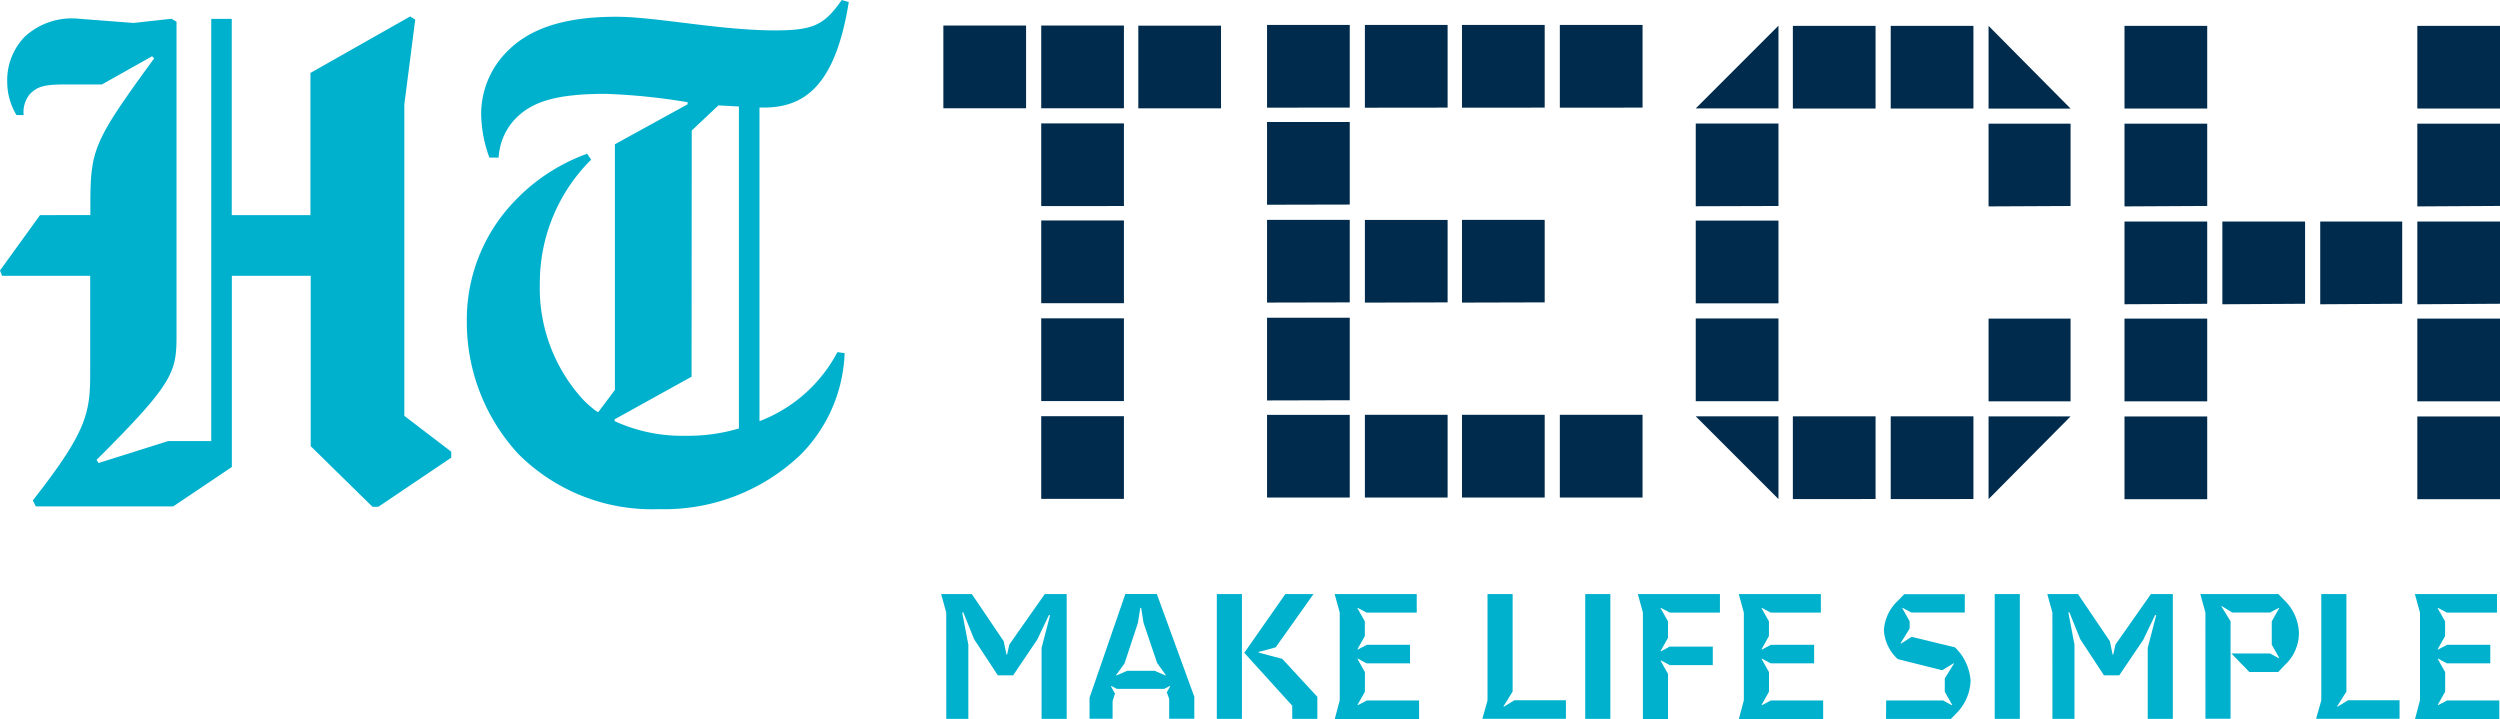 <svg xmlns="http://www.w3.org/2000/svg" width="134.988" height="38.822" viewBox="0 0 134.988 38.822">
    <defs>
        <style>
            .cls-3{fill:#00b1cd}
        </style>
    </defs>
    <g id="HT_Tech_transparent" data-name="HT Tech transparent" transform="translate(.003)">
        <path id="Path_206" data-name="Path 206" d="M-549.113 245.2v-4.466h4.466v4.466zm5.284 0v-4.466h4.466v4.466zm0 5.283v-4.466h4.466v4.462zm0 5.243v-4.467h4.466v4.467zm0 5.283v-4.466h4.466v4.466zm0 5.284v-4.466h4.466v4.466zm5.242-21.087v-4.466h4.466v4.466zm6.951-.039V240.7h4.466v4.466zm0 5.243v-4.466h4.466v4.456zm0 5.283v-4.466h4.466v4.456zm0 5.284v-4.467h4.466v4.456zm0 5.243v-4.466h4.466v4.466zm5.284-21.049V240.7h4.466v4.466zm0 10.524v-4.466h4.466v4.454zm0 10.524v-4.466h4.466v4.466zm5.242-21.049v-4.47h4.466v4.466zm0 10.524v-4.466h4.466v4.454zm0 10.524v-4.466h4.466v4.466zm5.284-21.049V240.7h4.466v4.466zm0 21.049v-4.466h4.466v4.466zm7.339-21.01 4.466-4.466v4.466zm0 5.283v-4.466h4.466v4.452zm0 5.243v-4.466h4.466v4.466zm0 5.284v-4.466h4.466v4.466zm4.466 5.284-4.466-4.466h4.466zm.777-21.087v-4.465h4.466v4.466zm0 21.087v-4.466h4.466v4.464zm5.284-21.087v-4.465h4.466v4.466zm0 21.087v-4.466h4.466v4.464zm5.283-25.55 4.428 4.466h-4.428zm0 9.748v-4.466h4.428v4.444zm0 10.524v-4.466h4.428v4.466zm4.428.815-4.428 4.466v-4.465zm2.912-16.622v-4.466h4.466v4.466zm0 5.283v-4.466h4.466v4.442zm0 5.283v-4.467h4.466v4.443zm0 5.242v-4.466h4.466v4.466zm0 5.283v-4.466h4.466v4.466zm5.284-10.524v-4.467h4.466v4.44zm5.284 0v-4.467h4.427v4.44zm5.243-10.567v-4.466h4.466v4.466zm0 5.283v-4.466h4.466v4.44zm0 5.283v-4.467h4.466v4.44zm0 5.242v-4.466h4.466v4.466zm0 5.283v-4.466h4.466v4.466z" transform="translate(600.047 -239.355)" style="fill:#002b4d"/>
        <g id="Make_life_simple" data-name="Make life simple" transform="translate(50.815 32.074)">
            <g id="Group_40" data-name="Group 40" style="isolation:isolate">
                <path id="Path_207" data-name="Path 207" class="cls-3" d="m-549.032 291.975-.274-1h1.656l1.722 2.548.147.717h.037l.119-.538 1.915-2.727h1.183v6.738h-1.356v-3.831l.458-1.765-.055-.019-.64 1.341-1.3 1.926h-.825l-1.282-1.953-.586-1.453-.055.019.33 1.727v4.011h-1.191z" transform="translate(549.306 -290.973)"/>
                <path id="Path_208" data-name="Path 208" class="cls-3" d="m-536.2 296.571 1.933-5.6h1.7l2.024 5.548v1.189h-1.357v-1.076l-.129-.349.184-.33-.018-.019-.3.158h-2.565l-.3-.158-.018.019.22.394-.129.405v.953h-1.245zm2.034-1.453h1.484l.586.255.018-.019-.473-.661-.733-2.161-.129-.811h-.046l-.129.811-.724 2.19-.458.631.018.019z" transform="translate(544.212 -290.972)"/>
                <path id="Path_209" data-name="Path 209" class="cls-3" d="M-524.958 290.975h1.356v6.738h-1.356zm3.7 0h1.521l-2.043 2.878-.916.245v.038l1.274.339 1.893 2.05v1.189h-1.356v-.71l-2.59-2.856z" transform="translate(539.842 -290.973)"/>
                <path id="Path_210" data-name="Path 210" class="cls-3" d="M-514.274 296.713v-4.738l-.275-1h4.433v1h-2.711l-.473-.254-.018.019.4.71v.793l-.4.71.018.019.485-.255h2.337v1h-2.345l-.473-.255-.018.018.4.71v1.057l-.4.71.018.019.485-.255h2.822v1h-4.552z" transform="translate(535.795 -290.973)"/>
                <path id="Path_211" data-name="Path 211" class="cls-3" d="M-501.221 296.721v-5.746h1.356v5.265l-.494.8.018.019.568-.349h2.785v1h-4.512z" transform="translate(530.722 -290.973)"/>
                <path id="Path_212" data-name="Path 212" class="cls-3" d="M-492.414 290.975h1.356v6.738h-1.356z" transform="translate(527.191 -290.973)"/>
                <path id="Path_213" data-name="Path 213" class="cls-3" d="m-487.495 291.975-.274-1h4.433v1h-2.712l-.473-.254-.018.019.4.71v.888l-.4.71.018.019.473-.255h2.326v1h-2.326l-.473-.254-.018.019.4.71v2.434h-1.356z" transform="translate(525.386 -290.973)"/>
                <path id="Path_214" data-name="Path 214" class="cls-3" d="M-478.58 296.713v-4.738l-.275-1h4.434v1h-2.712l-.473-.254-.018.019.4.71v.793l-.4.71.018.019.485-.255h2.336v1h-2.345l-.473-.255-.018.018.4.71v1.057l-.4.71.018.019.485-.255h2.821v1h-4.552z" transform="translate(521.921 -290.973)"/>
                <path id="Path_215" data-name="Path 215" class="cls-3" d="M-465.911 296.721h3.075l.473.255.018-.019-.4-.71v-.718l.494-.8-.017-.019-.614.378-2.4-.6a2.315 2.315 0 0 1-.751-1.557 2.376 2.376 0 0 1 .76-1.6l.338-.349h3.271v.991h-2.886l-.473-.255-.018.019.4.71v.387l-.494.8.018.019.586-.368 2.336.567a2.76 2.76 0 0 1 .843 1.8 2.615 2.615 0 0 1-.789 1.783l-.275.283h-3.5z" transform="translate(516.936 -290.972)"/>
                <path id="Path_216" data-name="Path 216" class="cls-3" d="M-456.245 290.975h1.356v6.738h-1.356z" transform="translate(513.132 -290.973)"/>
                <path id="Path_217" data-name="Path 217" class="cls-3" d="m-451.325 291.975-.274-1h1.656l1.722 2.548.147.717h.037l.118-.538 1.915-2.727h1.183v6.738h-1.356v-3.831l.458-1.765-.054-.019-.641 1.341-1.3 1.926h-.825l-1.282-1.953-.586-1.453-.055.019.33 1.727v4.011h-1.191z" transform="translate(511.326 -290.973)"/>
                <path id="Path_218" data-name="Path 218" class="cls-3" d="m-437.81 291.975-.274-1h4.213l.311.321a2.571 2.571 0 0 1 .8 1.774 2.359 2.359 0 0 1-.77 1.746l-.348.368h-1.557l-.971-1h2.088l.473.255.018-.019-.4-.71v-1.262l.4-.71-.018-.019-.473.254h-2.042l-.568-.349-.018.019.494.8v5.265h-1.356z" transform="translate(506.073 -290.973)"/>
                <path id="Path_219" data-name="Path 219" class="cls-3" d="M-427.574 296.721v-5.746h1.356v5.265l-.5.8.018.019.568-.349h2.785v1h-4.507z" transform="translate(502.094 -290.973)"/>
                <path id="Path_220" data-name="Path 220" class="cls-3" d="M-418.856 296.713v-4.738l-.275-1h4.434v1h-2.712l-.473-.254-.018.019.4.71v.793l-.4.71.018.019.486-.255h2.336v1h-2.345l-.473-.255-.018.018.4.71v1.057l-.4.71.018.019.486-.255h2.821v1h-4.552z" transform="translate(498.705 -290.973)"/>
            </g>
        </g>
        <path id="Path_221" data-name="Path 221" class="cls-3" d="m-630.279 250.117-2.16 2.991.111.284h4.759v5.3c0 2.146-.222 3.162-3.1 6.831l.165.322h7.418l3.166-2.129v-10.324h4.258v9.2l3.337 3.273h.315l3.936-2.652v-.323l-2.533-1.936v-16.82l.589-4.574-.275-.17-5.383 3.049v7.679h-4.249v-10.6h-1.108v22.8h-2.33l-3.752 1.183-.111-.167c4.208-4.194 4.319-4.743 4.319-6.776v-16.886l-.275-.158-2.05.226-2.935-.226a3.757 3.757 0 0 0-2.935.968 3.378 3.378 0 0 0-.946 2.481 3.45 3.45 0 0 0 .5 1.752h.386a1.53 1.53 0 0 1 .333-1.129c.4-.416.795-.523 1.84-.523h2.05l2.713-1.524.11.113c-3.334 4.574-3.444 4.914-3.444 8.066v.394zm29.763-2.991-.222-.323a10.123 10.123 0 0 0-3.895 2.536 9.215 9.215 0 0 0-2.6 6.492 10.493 10.493 0 0 0 2.77 7.17 10.192 10.192 0 0 0 7.6 2.991 10.658 10.658 0 0 0 7.649-2.937 8.191 8.191 0 0 0 2.381-5.485l-.39-.055a7.959 7.959 0 0 1-4.208 3.727v-16.933h.222c2.217 0 3.878-1.183 4.6-5.7l-.38-.106c-.946 1.356-1.549 1.639-3.6 1.639-2.99 0-6.425-.736-8.584-.736-2.881 0-4.708.678-5.873 1.865a4.764 4.764 0 0 0-1.412 3.427 7.116 7.116 0 0 0 .443 2.313h.5a3.3 3.3 0 0 1 .893-2.087c.833-.849 1.994-1.356 4.877-1.356a33.486 33.486 0 0 1 4.433.452v.113l-3.926 2.158v13.265l-.886 1.183h-.063a5.3 5.3 0 0 1-.834-.733 8.923 8.923 0 0 1-2.27-6.211 9.373 9.373 0 0 1 2.771-6.673zm5.427-1.577 1.44-1.356 1.108.058v17.385a9.6 9.6 0 0 1-2.881.394 8.725 8.725 0 0 1-3.829-.789v-.1l4.154-2.3z" transform="translate(632.436 -238.501)"/>
    </g>
</svg>
